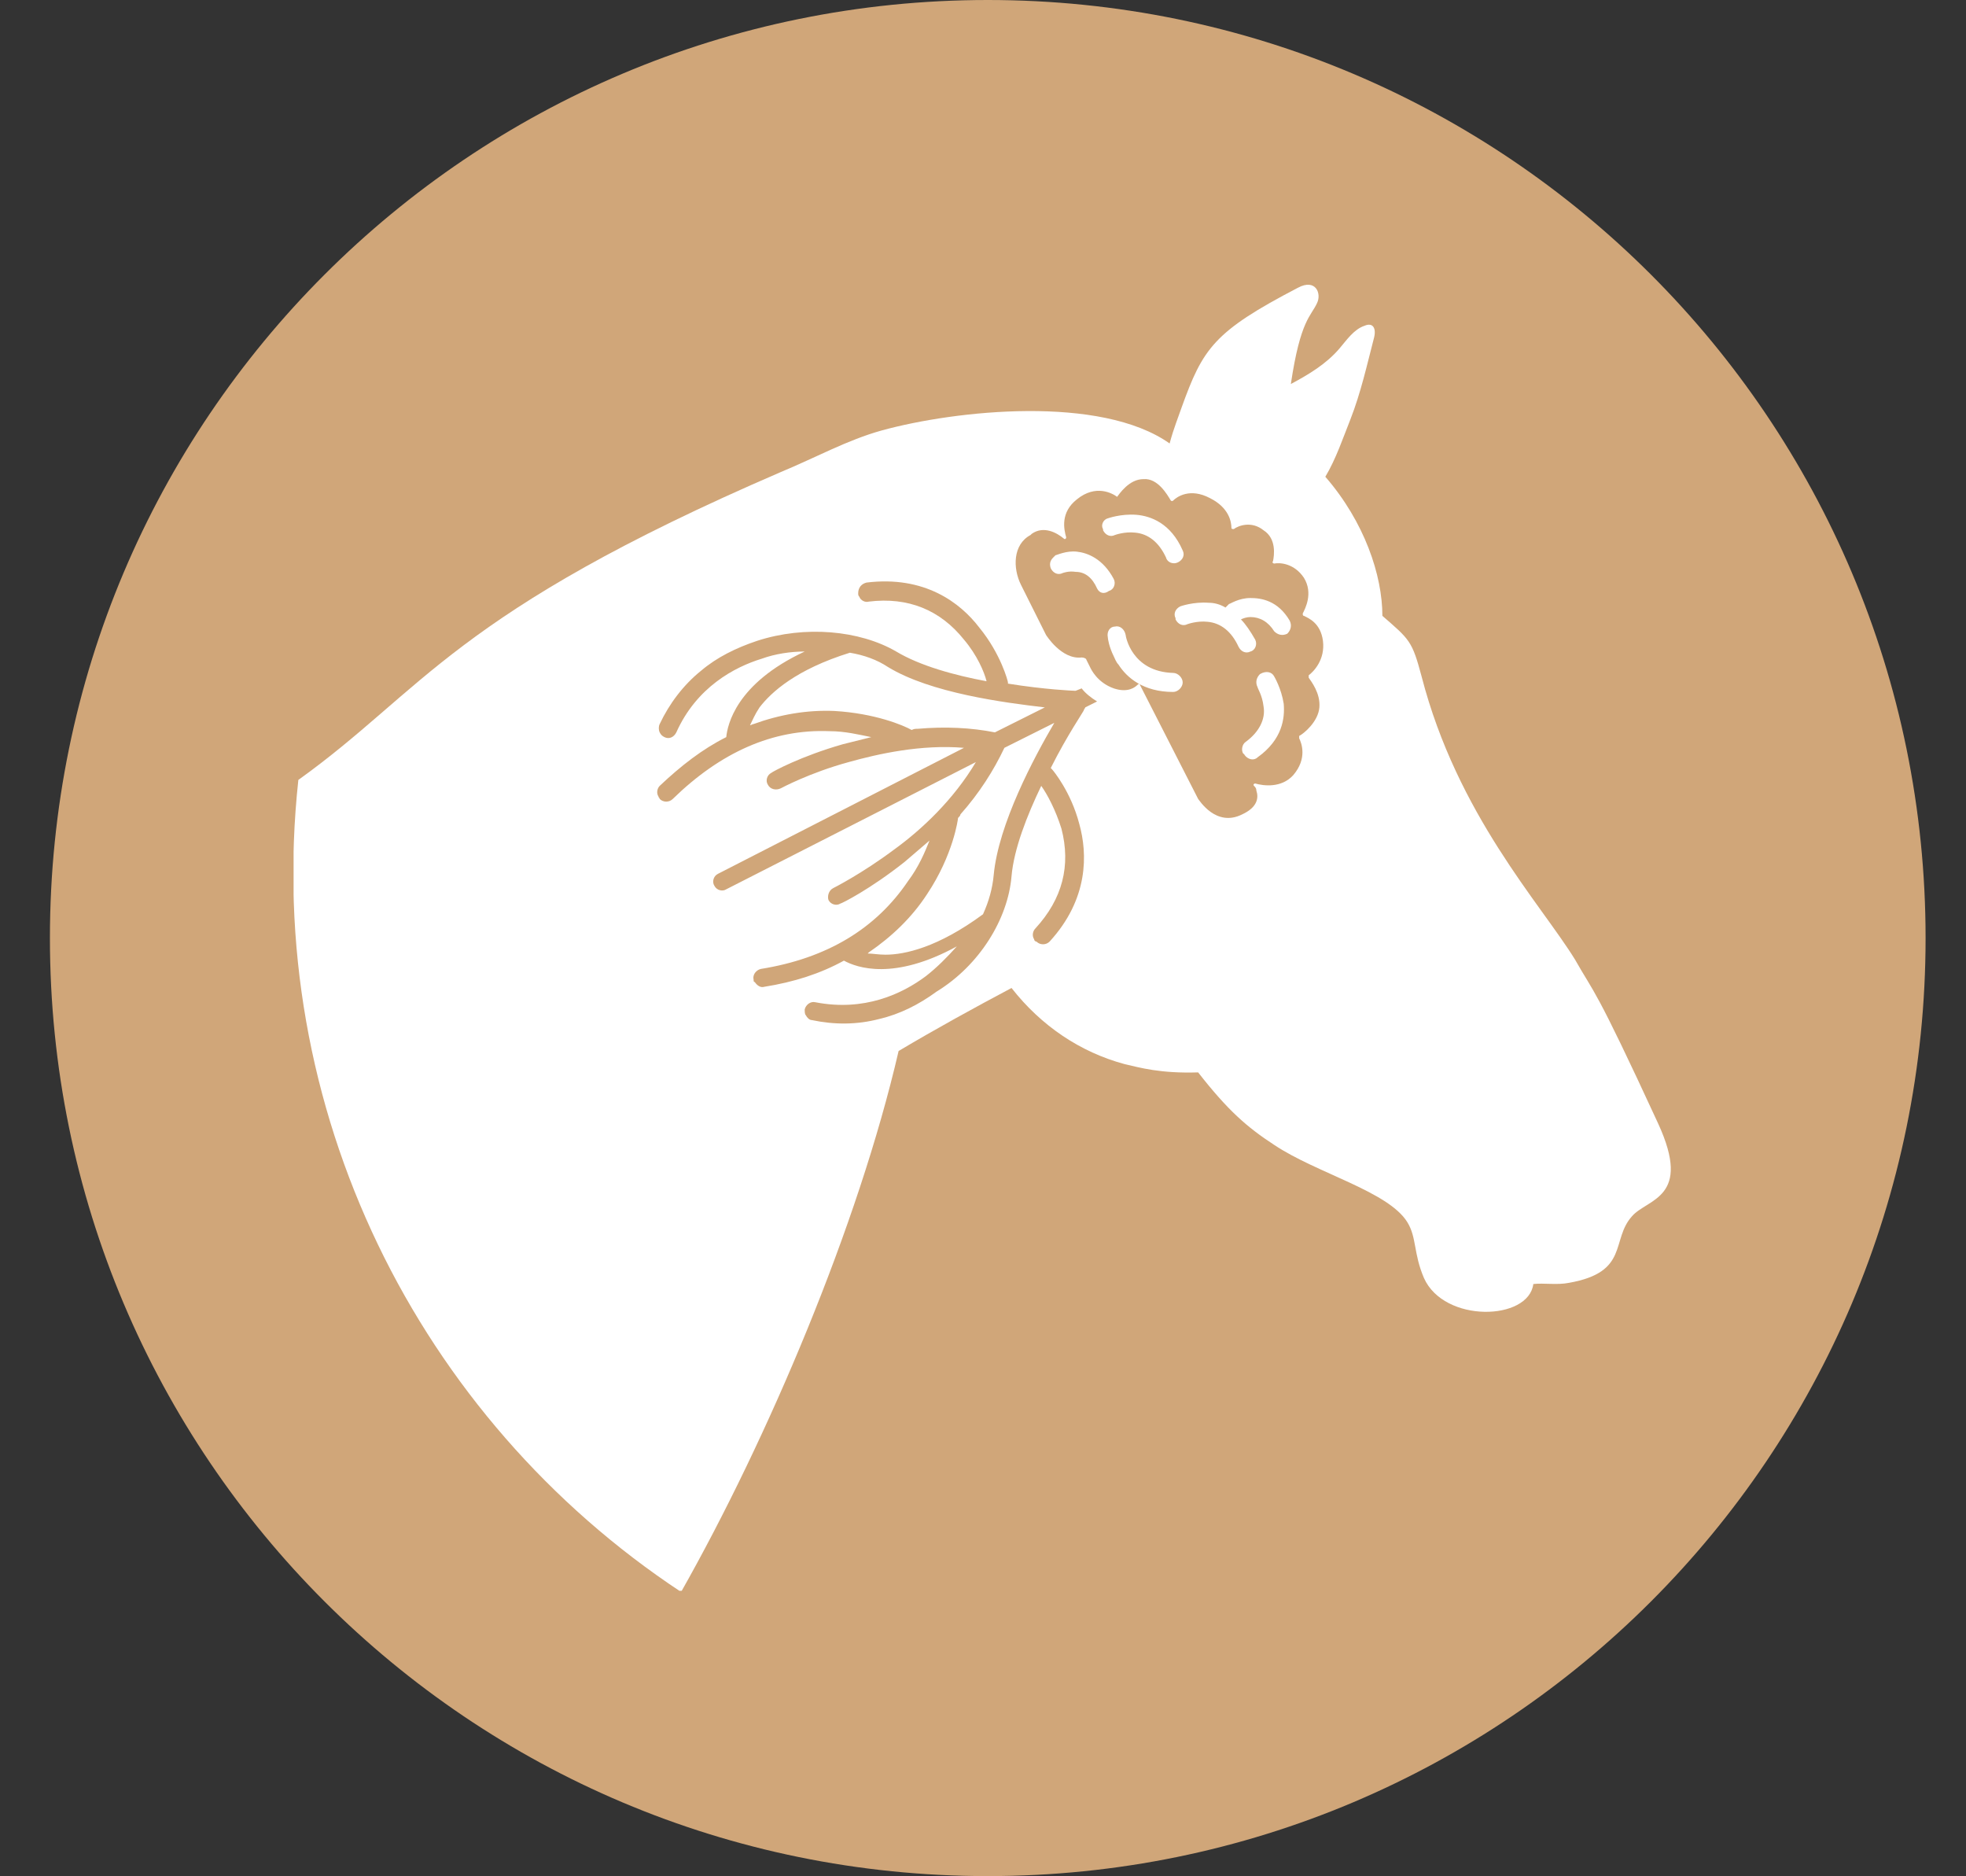 <?xml version="1.0" encoding="utf-8"?>
<!-- Generator: Adobe Illustrator 27.8.1, SVG Export Plug-In . SVG Version: 6.00 Build 0)  -->
<svg version="1.1" id="Layer_1" xmlns="http://www.w3.org/2000/svg" xmlns:xlink="http://www.w3.org/1999/xlink" x="0px" y="0px"
	 viewBox="0 0 165.4 157.8" style="enable-background:new 0 0 165.4 157.8;" xml:space="preserve">
<rect x="0" y="0" width="165.4" height="157.8" fill="#333333" stroke="none"/>
<style type="text/css">
	.st0{fill:#D0A679;}
	.st1{clip-path:url(#SVGID_00000017510359617035161060000014098838021981322916_);fill:#FFFFFF;}
	.st2{clip-path:url(#SVGID_00000017510359617035161060000014098838021981322916_);fill:#D0A679;}
</style>
<g>
	<path class="st0" d="M162,78.9c0,43.6-35.3,78.9-78.9,78.9S4.2,122.5,4.2,78.9S39.5,0,83.1,0S162,35.3,162,78.9"/>
</g>
<g>
	<defs>
		<rect id="SVGID_1_" x="24.7" y="23.9" width="116" height="109.9"/>
	</defs>
	<clipPath id="SVGID_00000091009452912661258150000014638130549942644926_">
		<use xlink:href="#SVGID_1_"  style="overflow:visible;"/>
	</clipPath>
	<path style="clip-path:url(#SVGID_00000091009452912661258150000014638130549942644926_);fill:#FFFFFF;" d="M25.1,65.6
		c10.6-7.6,13-14,40.6-25.9c2.9-1.2,5.6-2.7,8.5-3.5c6.2-1.7,18.4-3,24.2,1.1c0.2-0.7,0.2-0.8,1-3c1.8-5,2.7-6.4,9.8-10.1
		c1.5-0.8,2,0.5,1.6,1.3c-0.5,1.1-1.4,1.4-2.2,6.8c1.5-0.8,3-1.7,4.1-3c0.6-0.7,1.2-1.6,2.1-1.9c0.7-0.3,1,0.2,0.8,1
		c-0.6,2.3-1.1,4.6-2,6.9c-0.6,1.5-1.2,3.3-2.1,4.8c3.3,3.8,4.8,8.3,4.8,11.7c2.3,2,2.5,2.1,3.3,5.1c3,11.6,10,19.1,12.9,23.8
		c1.7,3,1.6,2.1,7,13.8c2.9,6.3-0.9,6.3-2.2,7.8c-1.8,2-0.2,4.7-5.3,5.6c-1,0.2-2.1,0-3,0.1c-0.4,3.1-7.5,3.3-9.2-0.5
		c-0.9-2.1-0.6-3.4-1.4-4.7c-1.6-2.6-7.6-4.1-11.2-6.5c-2.3-1.5-3.9-2.9-6.4-6.1c-3.2,0.1-4.9-0.4-6.2-0.7c-3.7-1-7-3.2-9.5-6.4
		c-3.2,1.7-6.3,3.4-9.5,5.3c-3.4,14.7-11,32.6-18.3,45.5C35.2,119.3,22.1,93.3,25.1,65.6"/>
	<path style="clip-path:url(#SVGID_00000091009452912661258150000014638130549942644926_);fill:#D0A679;" d="M93.2,43.6
		c0,0,1.1-0.4,2.4-0.3c1.2,0.1,2.9,0.7,3.9,3c0.2,0.4,0,0.8-0.4,1c-0.4,0.2-0.9,0-1-0.4c-0.6-1.3-1.5-2-2.6-2.1
		c-0.9-0.1-1.7,0.2-1.7,0.2c-0.4,0.2-0.8,0-1-0.4c0,0,0,0,0-0.1C92.6,44.2,92.8,43.7,93.2,43.6 M92.3,49.5c-0.4-0.9-1-1.4-1.8-1.4
		c-0.6-0.1-1.1,0.1-1.1,0.1c-0.4,0.2-0.8,0-1-0.4c-0.1-0.3-0.1-0.6,0.2-0.9c0.1-0.1,0.1-0.1,0.2-0.2c0.1,0,0.9-0.4,1.8-0.3
		c0.9,0.1,2.2,0.6,3.1,2.3c0.2,0.4,0,0.9-0.4,1C92.9,50,92.5,49.9,92.3,49.5 M93.8,52.7c0.4-0.1,0.8,0.2,0.9,0.7
		c0,0.1,0.5,3.1,4,3.2c0.4,0,0.8,0.4,0.8,0.8c0,0.4-0.4,0.8-0.8,0.8c-2.5,0-3.9-1.2-4.6-2.3c-0.2-0.2-0.3-0.5-0.4-0.7
		c-0.4-0.8-0.5-1.5-0.5-1.6C93.1,53.1,93.4,52.7,93.8,52.7 M99.3,51c0,0,1.1-0.4,2.4-0.3c0.4,0,0.9,0.1,1.4,0.4
		c0.1-0.1,0.2-0.2,0.3-0.3c0.1,0,0.8-0.5,1.8-0.5c0.9,0,2.3,0.2,3.3,1.9c0.2,0.4,0.1,0.8-0.2,1.1c-0.4,0.2-0.8,0.1-1.1-0.2
		c-0.5-0.8-1.2-1.2-2-1.2c-0.3,0-0.6,0.1-0.8,0.2c0.4,0.4,0.8,1,1.2,1.7c0.2,0.4,0,0.9-0.4,1c-0.4,0.2-0.8,0-1-0.4c0,0,0,0,0,0
		c-0.6-1.3-1.5-2-2.6-2.1c-0.9-0.1-1.7,0.2-1.7,0.2c-0.4,0.2-0.8,0-1-0.4c0,0,0,0,0-0.1C98.7,51.6,98.9,51.2,99.3,51 M107.2,56.9
		c0,0,0.6,1,0.8,2.3c0.1,1.2-0.1,3-2.2,4.5c-0.3,0.3-0.8,0.2-1.1-0.2c0,0,0-0.1-0.1-0.1c-0.2-0.3-0.1-0.8,0.2-1
		c1.1-0.8,1.7-1.9,1.5-3c-0.1-0.9-0.5-1.5-0.5-1.6c-0.2-0.4-0.1-0.8,0.2-1.1C106.5,56.4,107,56.5,107.2,56.9 M105.6,66
		C105.6,66,105.6,66,105.6,66L105.6,66L105.6,66z M94,41.8c-0.4-0.3-1.8-1.1-3.4,0.2c-1.4,1.1-1.1,2.5-0.9,3.2
		c0,0.1-0.1,0.2-0.2,0.1c-0.6-0.5-1.7-1.1-2.7-0.4c0,0,0,0-0.1,0.1c-1.5,0.8-1.5,2.8-0.8,4.2l2.1,4.2c0,0,1.3,2.1,3,1.9
		c0.2,0,0.4,0.1,0.4,0.2l0.3,0.6c0,0,0,0,0,0c0.1,0.2,0.6,1.3,2,1.8c1.2,0.4,1.8-0.1,2-0.3c0.1-0.1,0.2-0.1,0.2,0l4.9,9.6
		c0,0,0,0,0,0c0.1,0.1,1.5,2.4,3.7,1.3c1.3-0.6,1.4-1.4,1.2-2l0,0l0,0c0-0.2-0.1-0.3-0.2-0.4c-0.1-0.1,0-0.2,0.1-0.2
		c0.7,0.2,2.2,0.4,3.2-0.7c1.2-1.4,0.7-2.7,0.5-3.1c0-0.1,0-0.1,0-0.2c0.4-0.2,1.6-1.2,1.7-2.4c0.1-1.2-0.7-2.2-0.9-2.5
		c0-0.1,0-0.1,0-0.2c0.4-0.3,1.4-1.3,1.2-2.9c-0.2-1.5-1.2-1.9-1.6-2.1c-0.1,0-0.1-0.1-0.1-0.2c0.2-0.4,0.9-1.7,0.1-3
		c-0.8-1.2-2-1.3-2.5-1.2c-0.1,0-0.2-0.1-0.1-0.2c0.1-0.5,0.3-1.9-0.8-2.6c-1-0.8-2.1-0.4-2.5-0.1c-0.1,0-0.2,0-0.2-0.1
		c0-0.5-0.2-1.7-1.8-2.5c-1.7-0.9-2.8-0.1-3.1,0.2c-0.1,0.1-0.2,0-0.2,0c-0.3-0.5-1.1-1.9-2.3-1.8c-1.2,0-2,1.2-2.3,1.6
		C94.2,41.8,94.1,41.9,94,41.8"/>
	<path style="clip-path:url(#SVGID_00000091009452912661258150000014638130549942644926_);fill:#D0A679;" d="M74.5,80.3
		c-0.6,0-1.1-0.1-1.5-0.1c0,0,0.1-0.1,0.1-0.1c1.9-1.3,3.6-2.9,4.9-4.9c2.2-3.3,2.6-6.3,2.6-6.4c0,0,0,0,0,0
		c0.1-0.1,0.2-0.2,0.2-0.3c1.6-1.8,2.8-3.7,3.7-5.6l4.2-2.1c-1.7,2.9-4.7,8.5-5.1,12.8c-0.1,1.1-0.4,2.2-0.9,3.3
		C78.9,79.7,76.1,80.3,74.5,80.3 M77.2,61.3c-0.2,0-0.3,0-0.5,0.1C76,61,73.6,60,70.2,59.8c-2.3-0.1-4.6,0.3-6.8,1.1
		c-0.1,0-0.2,0.1-0.3,0.1c0.2-0.4,0.4-0.9,0.8-1.5c1-1.3,3.1-3.2,7.6-4.6c1.2,0.2,2.3,0.6,3.2,1.2c3.6,2.2,9.8,3,13.2,3.4l-4.2,2.1
		C81.7,61.2,79.5,61.1,77.2,61.3 M85.1,73.7c0.2-2.3,1.3-5.1,2.5-7.6c0.5,0.7,1.2,2,1.7,3.6c0.8,3.1,0.1,5.9-2.2,8.4
		c-0.2,0.2-0.3,0.6-0.1,0.9c0,0.1,0.1,0.2,0.2,0.2c0.3,0.3,0.8,0.3,1.1,0c3.3-3.6,3.2-7.4,2.5-9.9c-0.7-2.7-2.2-4.5-2.3-4.6
		c0,0,0,0-0.1-0.1c1.4-2.8,2.8-4.8,2.8-4.9c0-0.1,0.1-0.1,0.1-0.2l1-0.5c-0.5-0.3-1-0.7-1.3-1.1l-0.5,0.2c0,0-0.1,0-0.1,0
		c-0.1,0-2.5-0.1-5.6-0.6c0,0,0-0.1,0-0.1c0-0.1-0.6-2.4-2.4-4.6c-1.6-2.1-4.6-4.4-9.5-3.8c-0.4,0.1-0.7,0.4-0.7,0.9
		c0,0.1,0,0.2,0.1,0.3c0.1,0.3,0.5,0.5,0.8,0.4c3.3-0.4,6,0.7,8,3.2c1.1,1.3,1.7,2.7,1.9,3.5c-2.7-0.5-5.6-1.3-7.6-2.5
		c-3.1-1.8-7.7-2.2-11.7-0.9c-1.8,0.6-3.4,1.4-4.7,2.5c-1.5,1.2-2.7,2.8-3.5,4.5c-0.1,0.2-0.1,0.5,0,0.7c0.1,0.2,0.2,0.3,0.4,0.4
		c0.4,0.2,0.8,0,1-0.4c1.7-3.8,4.9-5.5,7.2-6.2c1.1-0.4,2.4-0.6,3.6-0.6c-5.8,2.7-6.5,6.2-6.6,7.2c-2,1-3.8,2.4-5.6,4.1
		c-0.2,0.2-0.3,0.6-0.1,0.9c0,0.1,0.1,0.1,0.1,0.2c0.3,0.3,0.8,0.3,1.1,0c4-3.9,8.4-5.9,13.2-5.7c1.3,0,2.5,0.3,3.5,0.5
		c-0.8,0.2-1.6,0.4-2.4,0.6c-3.5,1-5.9,2.3-6,2.4c-0.4,0.2-0.5,0.7-0.3,1c0,0,0,0,0,0c0.2,0.4,0.7,0.5,1.1,0.3c0,0,2.4-1.3,5.7-2.2
		c2.5-0.7,6.1-1.5,9.7-1.2L60.4,73.5c-0.4,0.2-0.5,0.7-0.3,1c0.2,0.4,0.7,0.5,1,0.3l21-10.7c-1.9,3.2-4.6,5.7-6.8,7.3
		c-2.8,2.1-5.2,3.3-5.2,3.3c-0.4,0.2-0.5,0.7-0.4,1c0,0,0,0,0,0c0.2,0.4,0.7,0.5,1,0.3c0.1,0,2.5-1.2,5.4-3.5
		c0.7-0.6,1.4-1.2,2.1-1.8c-0.4,1-0.9,2.2-1.8,3.4c-2.7,4-6.8,6.5-12.4,7.4c-0.4,0.1-0.7,0.5-0.6,0.9c0,0.1,0,0.2,0.1,0.2
		c0.2,0.3,0.5,0.5,0.8,0.4c2.5-0.4,4.7-1.1,6.7-2.2c1.1,0.6,4.2,1.7,9.5-1.2c-0.8,0.9-1.7,1.8-2.6,2.5c-2,1.5-5.2,3-9.3,2.2
		c-0.4-0.1-0.8,0.2-0.9,0.6c0,0.2,0,0.4,0.1,0.5c0.1,0.2,0.3,0.4,0.5,0.4c1.9,0.4,3.8,0.4,5.7-0.1c1.7-0.4,3.3-1.2,4.8-2.3
		C82.4,81.2,84.8,77.3,85.1,73.7"/>
</g>
</svg>
